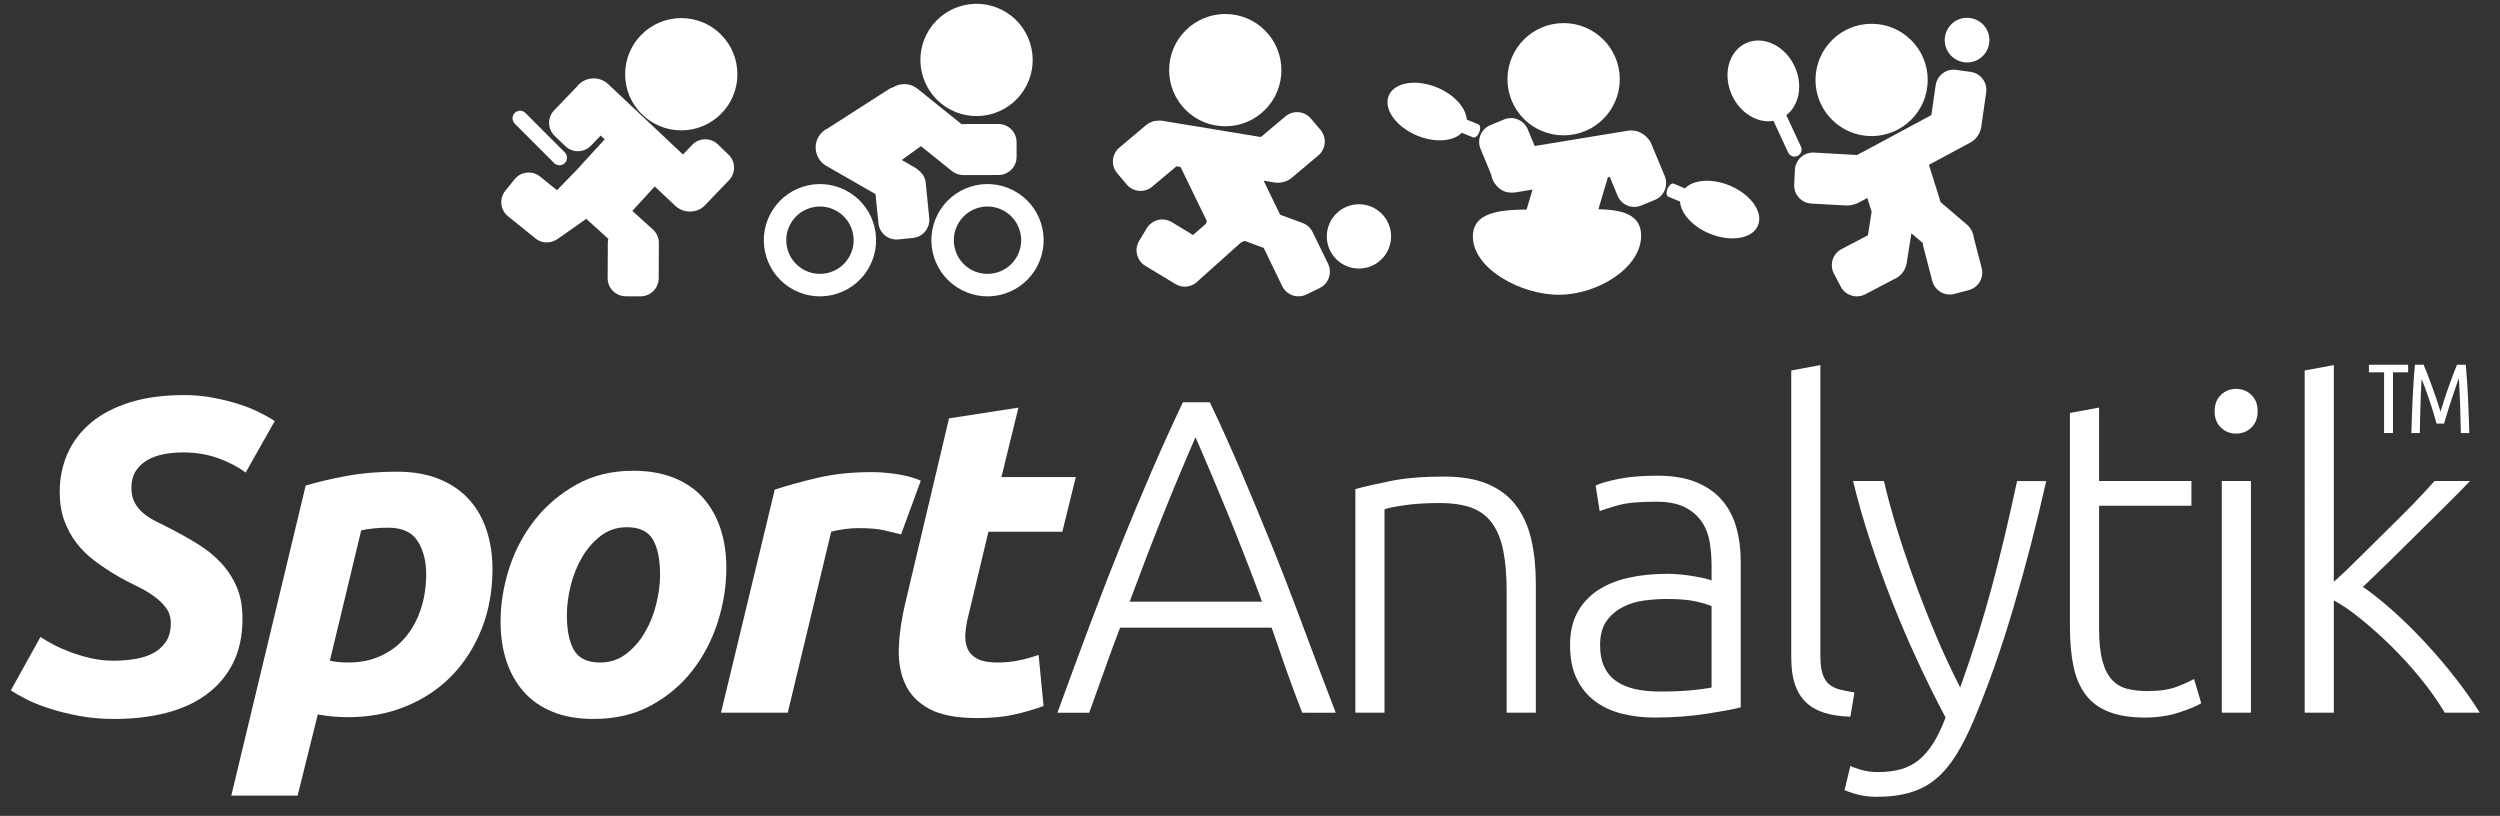 <?xml version="1.0" encoding="utf-8"?>
<!-- Generator: Adobe Illustrator 16.0.4, SVG Export Plug-In . SVG Version: 6.00 Build 0)  -->
<!DOCTYPE svg PUBLIC "-//W3C//DTD SVG 1.1//EN" "http://www.w3.org/Graphics/SVG/1.1/DTD/svg11.dtd">
<svg version="1.1" id="Vrstva_1" xmlns="http://www.w3.org/2000/svg" xmlns:xlink="http://www.w3.org/1999/xlink" x="0px" y="0px"
	 width="239px" height="78px" viewBox="0 0 239 78" enable-background="new 0 0 239 78" xml:space="preserve">
<rect x="0" y="0" width="239" height="78" fill="#333333" stroke="none"/>
<g>
	<g>
		<g>
			<path fill="#FFFFFF" d="M178.925,13.01c2.96,0,5.364-2.406,5.364-5.365c0-2.966-2.404-5.37-5.364-5.37
				c-2.967,0-5.364,2.404-5.364,5.37C173.561,10.604,175.958,13.01,178.925,13.01z M171.846,14.905
				c0.336-0.157,0.483-0.558,0.322-0.897l-1.396-2.993c1.243-0.958,1.614-2.908,0.795-4.67c-0.925-1.992-3.021-2.979-4.666-2.212
				c-1.653,0.774-2.241,3.009-1.312,5c0.798,1.708,2.453,2.673,3.953,2.422l1.407,3.024
				C171.107,14.915,171.502,15.062,171.846,14.905z M189.458,5.445c0.886-0.778,0.979-2.129,0.2-3.017
				c-0.777-0.885-2.129-0.972-3.013-0.2c-0.883,0.776-0.978,2.125-0.2,3.011C187.221,6.128,188.574,6.22,189.458,5.445z
				 M188.401,6.874l-1.39-0.196c-0.947-0.136-1.828,0.526-1.961,1.477l-0.414,2.848l-6.56,3.53c-0.144,0.046-0.269,0.116-0.373,0.2
				l-0.158,0.086l-4.122-0.233c-0.958-0.053-1.775,0.685-1.828,1.64l-0.068,1.411c-0.055,0.958,0.682,1.773,1.639,1.824l3.36,0.187
				c0.179,0.01,0.349-0.016,0.514-0.057c0.222-0.038,0.442-0.104,0.648-0.22l0.827-0.444l0.414,1.316l-0.354,2.247l-2.527,1.326
				c-0.847,0.444-1.175,1.495-0.723,2.345l0.654,1.245c0.447,0.847,1.498,1.173,2.346,0.727l2.695-1.416
				c0.193-0.078,0.372-0.18,0.534-0.312c0.062-0.049,0.119-0.104,0.177-0.162c0.018-0.019,0.039-0.038,0.057-0.057
				c0.066-0.075,0.124-0.153,0.177-0.238c0.02-0.029,0.04-0.057,0.06-0.086c0.005-0.014,0.011-0.028,0.018-0.041
				c0.117-0.21,0.203-0.444,0.24-0.697l0.444-2.816l0.009-0.002l1.088,0.931c0.005,0.119,0.022,0.241,0.055,0.363l0.847,3.258
				c0.241,0.928,1.193,1.484,2.118,1.241l1.367-0.361c0.924-0.244,1.477-1.195,1.235-2.12l-0.739-2.854
				c-0.03-0.251-0.105-0.499-0.225-0.725c-0.114-0.231-0.277-0.426-0.47-0.583c-0.008-0.006-0.013-0.014-0.021-0.022l-2.467-2.107
				l-1.119-3.568l3.98-2.141c0.342-0.19,0.601-0.465,0.779-0.785c0.005-0.004,0.009-0.01,0.011-0.014
				c0.031-0.054,0.055-0.111,0.08-0.168c0.032-0.067,0.059-0.136,0.081-0.208c0.016-0.047,0.024-0.096,0.037-0.145
				c0.007-0.041,0.022-0.079,0.029-0.122l0.474-3.334C190.016,7.89,189.356,7.01,188.401,6.874z"/>
			<path fill="#FFFFFF" d="M117.139,12.073c2.961,0,5.364-2.404,5.364-5.366c0-2.965-2.403-5.368-5.364-5.368
				c-2.966,0-5.37,2.402-5.37,5.368C111.769,9.669,114.173,12.073,117.139,12.073z M129.914,19.526
				c-1.695,0-3.072,1.377-3.072,3.072c0,1.699,1.377,3.076,3.072,3.076c1.7,0,3.074-1.376,3.074-3.076
				C132.988,20.903,131.614,19.526,129.914,19.526z M125.485,22.185c-0.211-0.436-0.58-0.742-1.007-0.883l0.003-0.004l-2.098-0.77
				l-1.581-3.256l1.078,0.179c0.311,0.045,0.611,0.012,0.89-0.073c0.246-0.065,0.478-0.177,0.684-0.349l2.577-2.169
				c0.733-0.618,0.824-1.716,0.205-2.449l-0.911-1.074c-0.617-0.733-1.712-0.827-2.442-0.207l-2.346,1.97l-9.428-1.553
				c-0.167-0.026-0.333-0.022-0.495-0.006c-0.324,0.016-0.645,0.126-0.923,0.33c-0.069,0.045-0.134,0.096-0.198,0.149l-2.484,2.094
				c-0.735,0.619-0.827,1.712-0.206,2.442l0.907,1.079c0.621,0.732,1.716,0.827,2.447,0.204l2.31-1.94l0.391,0.064
				c0.002,0,0.002,0.002,0.002,0.004l2.516,5.173l-0.079,0.242l-1.243,1.088l-2.041-1.24c-0.819-0.495-1.887-0.224-2.382,0.593
				l-0.728,1.206c-0.496,0.823-0.228,1.889,0.589,2.386l2.885,1.742c0.605,0.366,1.343,0.315,1.887-0.066l0.004,0.004l0.022-0.018
				c0.092-0.069,0.181-0.147,0.261-0.234l4.08-3.653l0.349-0.161l1.832,0.674l1.766,3.652c0.42,0.862,1.462,1.218,2.317,0.8
				l1.272-0.619c0.858-0.42,1.216-1.461,0.793-2.323L125.485,22.185z"/>
			<path fill="#FFFFFF" d="M90.917,10.51c2.64,1.347,5.872,0.298,7.22-2.337c1.347-2.642,0.301-5.874-2.339-7.223
				c-2.64-1.347-5.872-0.299-7.222,2.339C87.231,5.928,88.278,9.159,90.917,10.51z M88.5,17.49
				c-0.051-0.493-0.306-0.914-0.669-1.194c-0.12-0.112-0.248-0.214-0.395-0.296l-1.231-0.705l1.834-1.324l2.913,2.339
				c0.001,0,0.001,0,0.001,0c0.287,0.25,0.652,0.405,1.057,0.422c0.032,0.004,0.061,0.006,0.092,0.008l3.356-0.008
				c0.958-0.002,1.732-0.78,1.729-1.738l-0.004-1.408c0-0.962-0.782-1.736-1.74-1.734l-3.371,0.006c-0.047,0-0.092,0.012-0.14,0.016
				l-4.232-3.4c-0.695-0.55-1.64-0.564-2.351-0.112c-0.114,0.019-0.226,0.063-0.326,0.133l-5.825,3.735
				c-0.004,0.004-0.006,0.008-0.01,0.012c-0.389,0.173-0.727,0.462-0.95,0.858c-0.548,0.984-0.199,2.223,0.779,2.771l4.682,2.683
				l0.281,2.787c0.096,0.952,0.949,1.646,1.905,1.548l1.4-0.144c0.953-0.096,1.647-0.951,1.551-1.901L88.5,17.49z M96.847,18.185
				c-2.639-1.349-5.874-0.302-7.221,2.339c-1.348,2.638-0.301,5.869,2.341,7.218c2.638,1.351,5.873,0.303,7.218-2.339
				C100.533,22.765,99.484,19.53,96.847,18.185z M97.273,24.428c-0.809,1.584-2.75,2.208-4.332,1.404
				c-1.583-0.809-2.21-2.751-1.403-4.334c0.807-1.583,2.748-2.211,4.333-1.4C97.452,20.905,98.08,22.845,97.273,24.428z
				 M80.829,18.185c-2.641-1.349-5.874-0.302-7.219,2.339c-1.35,2.638-0.303,5.869,2.334,7.218c2.642,1.351,5.875,0.303,7.222-2.339
				C84.515,22.765,83.467,19.53,80.829,18.185z M81.255,24.428c-0.809,1.584-2.75,2.208-4.331,1.404
				c-1.587-0.809-2.213-2.751-1.406-4.334c0.807-1.583,2.748-2.211,4.333-1.4C81.436,20.905,82.064,22.845,81.255,24.428z"/>
			<path fill="#FFFFFF" d="M149.48,12.939c2.965,0,5.371-2.399,5.371-5.366c0-2.961-2.406-5.365-5.371-5.365
				c-2.968,0-5.366,2.404-5.366,5.365C144.114,10.54,146.513,12.939,149.48,12.939z M157.858,13.73
				c-0.098-0.238-0.245-0.438-0.423-0.603c-0.441-0.477-1.102-0.736-1.791-0.636l-8.928,1.469l-0.662-1.597
				c-0.366-0.888-1.382-1.308-2.27-0.94l-1.301,0.536c-0.888,0.368-1.312,1.383-0.944,2.266l1.017,2.456
				c0.067,0.446,0.277,0.831,0.572,1.129c0.333,0.383,0.813,0.603,1.317,0.601c0.14,0.008,0.282,0.004,0.427-0.018l1.638-0.269
				l-0.567,1.909c-2.719,0.016-5.144,0.334-5.136,2.583c0.016,3.103,4.645,5.593,8.276,5.563c3.633-0.021,7.818-2.559,7.81-5.658
				c-0.007-2.028-1.818-2.467-4.085-2.521l0.907-3.06l0.178-0.029l0.746,1.795c0.362,0.885,1.38,1.308,2.263,0.94l1.304-0.536
				c0.888-0.363,1.311-1.379,0.946-2.269L157.858,13.73z M165.349,17.733c-1.721-0.709-3.458-0.558-4.269,0.273l-1.079-0.448
				c-0.183-0.073-0.442,0.146-0.586,0.489c-0.143,0.346-0.111,0.679,0.07,0.754l1.123,0.468c0.078,1.131,1.189,2.386,2.835,3.065
				c2.027,0.838,4.098,0.487,4.618-0.779C168.596,20.282,167.378,18.571,165.349,17.733z M141.412,12.65
				c0.144-0.344,0.114-0.682-0.064-0.756l-1.125-0.463c-0.077-1.129-1.191-2.384-2.834-3.068c-2.029-0.836-4.102-0.487-4.623,0.782
				c-0.526,1.271,0.691,2.979,2.716,3.82c1.72,0.709,3.46,0.56,4.271-0.273l1.078,0.446C141.012,13.21,141.275,12.994,141.412,12.65
				z"/>
			<path fill="#FFFFFF" d="M65.133,12.463c2.961,0,5.363-2.401,5.363-5.365c0-2.966-2.402-5.368-5.363-5.368
				c-2.968,0-5.37,2.401-5.37,5.368C59.763,10.062,62.166,12.463,65.133,12.463z M68.623,13.797
				c-0.693-0.66-1.792-0.635-2.455,0.057l-0.878,0.914l-7.159-6.738c-0.831-0.76-2.119-0.703-2.881,0.127
				c-0.027,0.03-0.045,0.065-0.071,0.096l-2.204,2.292c-0.662,0.693-0.636,1.793,0.057,2.453l1.018,0.976
				c0.695,0.662,1.792,0.638,2.455-0.059l0.919-0.957l0.385,0.361l-2.738,2.989l-1.823,1.875l-1.618-1.308
				c-0.748-0.599-1.84-0.481-2.439,0.268l-0.885,1.098c-0.599,0.748-0.481,1.84,0.265,2.439l2.622,2.115
				c0.611,0.495,1.452,0.497,2.066,0.075l0.006,0.007l2.779-1.958l2.111,1.913c-0.027,0.124-0.047,0.253-0.047,0.387l-0.016,3.364
				c-0.004,0.962,0.771,1.738,1.73,1.742l1.41,0.004c0.958,0.002,1.738-0.774,1.74-1.73l0.016-3.371
				c0.002-0.471-0.187-0.901-0.493-1.213l0.002-0.004l-2.043-1.85l2.139-2.335l1.986,1.868c0.532,0.487,1.251,0.634,1.898,0.461
				c0.328-0.073,0.639-0.238,0.886-0.501l0.062-0.065c0.01-0.01,0.02-0.016,0.03-0.025c0.004-0.006,0.008-0.012,0.014-0.018
				l2.227-2.321c0.662-0.693,0.638-1.793-0.057-2.453L68.623,13.797z M52.976,15.59c0.283,0.281,0.736,0.281,1.02,0
				c0.281-0.281,0.281-0.736,0-1.02l-3.767-3.772c-0.283-0.281-0.738-0.281-1.021,0c-0.279,0.281-0.281,0.739,0,1.021L52.976,15.59z
				"/>
		</g>
		<g>
			<path fill="#FFFFFF" d="M10.847,63.164c0.658,0,1.314-0.049,1.97-0.148c0.658-0.101,1.243-0.279,1.756-0.536
				c0.514-0.258,0.935-0.621,1.265-1.093c0.328-0.471,0.493-1.077,0.493-1.819c0-0.57-0.159-1.063-0.472-1.478
				c-0.314-0.414-0.715-0.793-1.2-1.135c-0.485-0.343-1.027-0.656-1.628-0.943c-0.599-0.285-1.198-0.6-1.799-0.943
				c-0.77-0.455-1.499-0.94-2.184-1.454c-0.686-0.513-1.271-1.092-1.756-1.734s-0.87-1.355-1.155-2.141
				c-0.287-0.786-0.428-1.693-0.428-2.72c0-1.312,0.25-2.534,0.749-3.661c0.499-1.129,1.243-2.107,2.228-2.935
				c0.983-0.828,2.219-1.477,3.704-1.948c1.485-0.471,3.227-0.707,5.227-0.707c0.913,0,1.798,0.079,2.655,0.236
				s1.655,0.35,2.398,0.577c0.743,0.229,1.42,0.493,2.033,0.793c0.615,0.299,1.135,0.591,1.563,0.879l-2.783,4.923
				c-0.715-0.542-1.584-0.998-2.612-1.368c-1.027-0.372-2.141-0.558-3.341-0.558c-0.656,0-1.284,0.056-1.885,0.17
				c-0.599,0.116-1.127,0.309-1.583,0.579c-0.458,0.271-0.821,0.621-1.092,1.049c-0.273,0.429-0.409,0.957-0.409,1.585
				c0,0.572,0.108,1.049,0.322,1.434c0.214,0.388,0.493,0.721,0.834,1.008c0.344,0.285,0.742,0.542,1.2,0.77
				c0.456,0.23,0.942,0.472,1.455,0.729c0.886,0.458,1.743,0.943,2.571,1.456c0.827,0.515,1.556,1.107,2.184,1.777
				c0.626,0.672,1.127,1.436,1.499,2.292c0.371,0.856,0.556,1.87,0.556,3.04c0,1.627-0.299,3.042-0.9,4.24
				c-0.599,1.199-1.441,2.197-2.525,2.996c-1.086,0.802-2.376,1.394-3.877,1.778c-1.499,0.387-3.162,0.579-4.989,0.579
				c-1.2,0-2.319-0.101-3.362-0.301c-1.041-0.2-1.983-0.434-2.826-0.707c-0.842-0.271-1.569-0.563-2.184-0.878
				c-0.615-0.312-1.108-0.6-1.479-0.855l2.828-5.098c0.342,0.23,0.756,0.472,1.241,0.729c0.485,0.257,1.035,0.499,1.65,0.729
				c0.612,0.229,1.263,0.42,1.948,0.577C9.393,63.086,10.105,63.164,10.847,63.164z"/>
			<path fill="#FFFFFF" d="M47.081,54.386c0,2.083-0.342,3.99-1.027,5.717c-0.685,1.729-1.634,3.22-2.848,4.476
				c-1.213,1.255-2.671,2.233-4.37,2.933c-1.697,0.701-3.547,1.051-5.544,1.051c-0.97,0-1.942-0.086-2.913-0.258l-1.927,7.752
				h-6.339l7.11-29.636c1.143-0.342,2.449-0.649,3.917-0.921c1.471-0.271,3.064-0.407,4.776-0.407c1.599,0,2.976,0.244,4.132,0.729
				c1.157,0.484,2.105,1.149,2.848,1.991c0.742,0.843,1.292,1.827,1.649,2.953C46.901,51.894,47.081,53.102,47.081,54.386z
				 M31.536,63.164c0.485,0.114,1.083,0.172,1.798,0.172c1.112,0,2.125-0.207,3.04-0.621c0.914-0.414,1.691-0.991,2.333-1.733
				c0.643-0.743,1.143-1.635,1.499-2.678c0.357-1.042,0.536-2.191,0.536-3.449c0-1.227-0.271-2.268-0.813-3.124
				c-0.544-0.856-1.485-1.284-2.826-1.284c-0.915,0-1.771,0.084-2.571,0.255L31.536,63.164z"/>
			<path fill="#FFFFFF" d="M56.761,68.732c-1.512,0-2.826-0.23-3.94-0.686c-1.113-0.457-2.035-1.098-2.761-1.926
				c-0.729-0.83-1.279-1.808-1.65-2.936c-0.371-1.127-0.555-2.376-0.555-3.746c0-1.713,0.277-3.428,0.834-5.14
				c0.556-1.713,1.377-3.255,2.462-4.625c1.084-1.371,2.412-2.49,3.983-3.362c1.569-0.87,3.368-1.307,5.396-1.307
				c1.484,0,2.791,0.229,3.92,0.686c1.127,0.458,2.054,1.1,2.783,1.927c0.729,0.828,1.278,1.807,1.649,2.934
				c0.37,1.128,0.556,2.376,0.556,3.748c0,1.712-0.271,3.427-0.813,5.14c-0.542,1.712-1.343,3.254-2.4,4.625
				c-1.054,1.37-2.376,2.49-3.958,3.362C60.681,68.297,58.846,68.732,56.761,68.732z M59.931,50.402
				c-0.943,0-1.77,0.272-2.484,0.813c-0.713,0.544-1.314,1.228-1.799,2.056s-0.849,1.735-1.092,2.722
				c-0.241,0.982-0.363,1.918-0.363,2.804c0,1.455,0.228,2.576,0.686,3.362c0.456,0.784,1.284,1.177,2.484,1.177
				c0.94,0,1.77-0.271,2.482-0.813c0.715-0.542,1.314-1.228,1.799-2.057c0.487-0.826,0.85-1.733,1.092-2.718
				c0.244-0.986,0.366-1.92,0.366-2.807c0-1.455-0.23-2.577-0.686-3.359C61.958,50.796,61.131,50.402,59.931,50.402z"/>
			<path fill="#FFFFFF" d="M86.142,51.089c-0.569-0.144-1.135-0.279-1.691-0.409c-0.556-0.128-1.376-0.192-2.463-0.192
				c-0.398,0-0.842,0.037-1.327,0.108c-0.485,0.07-0.886,0.149-1.198,0.235l-4.155,17.303h-6.381l5.14-21.328
				c1.228-0.399,2.606-0.778,4.132-1.136c1.528-0.357,3.248-0.536,5.161-0.536c0.713,0,1.506,0.064,2.376,0.194
				c0.872,0.128,1.636,0.336,2.292,0.621L86.142,51.089z"/>
			<path fill="#FFFFFF" d="M90.727,39.996l6.636-1.029l-1.626,6.639h7.11l-1.286,5.226h-7.067l-1.883,7.88
				c-0.171,0.658-0.279,1.271-0.32,1.842c-0.045,0.571,0.027,1.062,0.214,1.477c0.184,0.414,0.504,0.734,0.962,0.965
				c0.457,0.228,1.086,0.342,1.885,0.342c0.683,0,1.349-0.064,1.991-0.192c0.643-0.128,1.29-0.308,1.948-0.537l0.472,4.885
				c-0.857,0.312-1.786,0.586-2.785,0.812c-0.998,0.229-2.184,0.342-3.555,0.342c-1.97,0-3.497-0.293-4.582-0.877
				c-1.086-0.586-1.856-1.385-2.312-2.398c-0.458-1.013-0.658-2.176-0.601-3.49c0.057-1.313,0.257-2.698,0.601-4.153L90.727,39.996z
				"/>
		</g>
		<g>
			<path fill="#FFFFFF" d="M124.49,68.134c-0.562-1.453-1.084-2.852-1.56-4.199c-0.474-1.346-0.928-2.655-1.36-3.929h-14.49
				c-0.49,1.273-0.974,2.585-1.447,3.931c-0.474,1.348-0.975,2.746-1.504,4.197h-3.04c1.127-3.092,2.189-5.971,3.193-8.64
				c1.001-2.667,1.983-5.192,2.945-7.575c0.965-2.38,1.919-4.671,2.87-6.866c0.948-2.195,1.944-4.396,2.989-6.598h2.575
				c1.046,2.199,2.039,4.398,2.977,6.6c0.937,2.2,1.889,4.49,2.855,6.868c0.966,2.381,1.943,4.907,2.938,7.581
				c0.991,2.671,2.081,5.548,3.27,8.63H124.49z M114.29,41.795c-1.071,2.461-2.117,4.963-3.134,7.502
				c-1.017,2.541-2.07,5.28-3.159,8.22h12.655c-1.094-2.939-2.16-5.682-3.197-8.223C116.417,46.752,115.362,44.251,114.29,41.795z"
				/>
			<path fill="#FFFFFF" d="M129.57,46.76c0.828-0.229,1.94-0.487,3.341-0.771c1.398-0.285,3.11-0.429,5.138-0.429
				c1.683,0,3.088,0.244,4.216,0.729c1.127,0.485,2.025,1.179,2.697,2.078c0.669,0.897,1.147,1.978,1.434,3.233
				s0.428,2.641,0.428,4.153v12.381h-2.787V56.656c0-1.569-0.105-2.896-0.32-3.983c-0.214-1.084-0.571-1.97-1.068-2.654
				c-0.5-0.685-1.156-1.178-1.968-1.478c-0.814-0.3-1.834-0.449-3.06-0.449c-1.313,0-2.447,0.07-3.401,0.214
				c-0.957,0.143-1.576,0.271-1.862,0.385v19.443h-2.786V46.76z"/>
			<path fill="#FFFFFF" d="M158.451,45.476c1.455,0,2.688,0.206,3.703,0.62c1.013,0.415,1.833,0.984,2.462,1.712
				c0.626,0.729,1.084,1.594,1.368,2.592c0.288,1,0.429,2.085,0.429,3.253v13.962c-0.285,0.087-0.699,0.179-1.241,0.279
				c-0.542,0.1-1.17,0.206-1.885,0.322c-0.714,0.114-1.505,0.206-2.377,0.277c-0.87,0.072-1.764,0.107-2.677,0.107
				c-1.17,0-2.249-0.13-3.232-0.385c-0.986-0.258-1.843-0.663-2.571-1.22c-0.729-0.558-1.298-1.271-1.712-2.143
				c-0.415-0.87-0.621-1.933-0.621-3.189c0-1.198,0.228-2.225,0.686-3.083c0.456-0.854,1.099-1.562,1.927-2.119
				c0.826-0.557,1.812-0.962,2.953-1.22c1.142-0.258,2.385-0.385,3.727-0.385c0.398,0,0.821,0.021,1.262,0.064
				c0.442,0.043,0.87,0.101,1.286,0.171c0.414,0.072,0.769,0.144,1.07,0.214c0.3,0.07,0.506,0.136,0.619,0.193v-1.372
				c0-0.769-0.056-1.518-0.17-2.246c-0.114-0.727-0.363-1.385-0.749-1.97c-0.385-0.585-0.927-1.055-1.625-1.413
				c-0.7-0.356-1.619-0.535-2.76-0.535c-1.629,0-2.84,0.114-3.64,0.344c-0.8,0.228-1.383,0.414-1.754,0.556l-0.387-2.447
				c0.484-0.228,1.235-0.442,2.249-0.642C155.804,45.575,157.023,45.476,158.451,45.476z M158.705,66.112
				c1.084,0,2.033-0.037,2.846-0.107c0.812-0.071,1.507-0.165,2.075-0.279v-7.779c-0.312-0.143-0.812-0.293-1.496-0.449
				c-0.685-0.158-1.629-0.235-2.826-0.235c-0.686,0-1.397,0.049-2.141,0.148c-0.742,0.101-1.428,0.314-2.054,0.643
				c-0.629,0.328-1.142,0.775-1.542,1.345c-0.399,0.571-0.599,1.326-0.599,2.267c0,0.826,0.135,1.526,0.406,2.096
				c0.271,0.569,0.655,1.027,1.156,1.368c0.499,0.342,1.098,0.592,1.797,0.749C157.027,66.033,157.818,66.112,158.705,66.112z"/>
			<path fill="#FFFFFF" d="M176.898,68.517c-0.942-0.03-1.764-0.151-2.462-0.365c-0.7-0.215-1.286-0.542-1.758-0.984
				s-0.827-1.013-1.07-1.715c-0.244-0.698-0.365-1.577-0.365-2.632V35.417l2.786-0.515v27.827c0,0.686,0.065,1.235,0.194,1.648
				c0.128,0.414,0.32,0.742,0.578,0.985c0.257,0.241,0.593,0.42,1.005,0.534c0.414,0.114,0.907,0.214,1.479,0.3L176.898,68.517z"/>
			<path fill="#FFFFFF" d="M185.998,68.595c-0.923-1.735-1.821-3.546-2.693-5.431c-0.874-1.883-1.688-3.788-2.446-5.715
				s-1.451-3.853-2.082-5.781c-0.629-1.925-1.171-3.82-1.626-5.682h2.955c0.314,1.37,0.716,2.85,1.2,4.436
				c0.485,1.588,1.033,3.224,1.646,4.908c0.612,1.686,1.286,3.414,2.026,5.185c0.74,1.772,1.546,3.508,2.416,5.211
				c0.632-1.762,1.193-3.43,1.683-4.998c0.489-1.569,0.942-3.133,1.359-4.686c0.416-1.556,0.818-3.147,1.208-4.772
				c0.389-1.627,0.785-3.389,1.189-5.283h2.783c-0.927,4.14-1.968,8.168-3.125,12.084c-1.152,3.916-2.415,7.496-3.782,10.738
				c-0.542,1.285-1.1,2.393-1.672,3.32c-0.573,0.926-1.211,1.689-1.91,2.289c-0.704,0.599-1.519,1.043-2.449,1.327
				c-0.931,0.286-2.025,0.429-3.285,0.429c-0.718,0-1.367-0.087-1.957-0.257c-0.585-0.172-0.95-0.302-1.093-0.388l0.555-2.314
				c0.114,0.084,0.437,0.205,0.965,0.363c0.528,0.156,1.078,0.235,1.649,0.235c0.8,0,1.52-0.087,2.165-0.258
				c0.642-0.171,1.22-0.464,1.733-0.876c0.515-0.414,0.978-0.949,1.394-1.604C185.219,70.42,185.617,69.593,185.998,68.595z"/>
			<path fill="#FFFFFF" d="M200.672,45.986h8.828v2.36h-8.828v11.771c0,1.257,0.107,2.276,0.321,3.062
				c0.214,0.783,0.522,1.391,0.921,1.818c0.398,0.429,0.885,0.713,1.457,0.856c0.569,0.141,1.198,0.214,1.884,0.214
				c1.17,0,2.112-0.136,2.827-0.406c0.714-0.271,1.269-0.522,1.67-0.751l0.685,2.317c-0.398,0.258-1.099,0.55-2.099,0.878
				s-2.084,0.493-3.257,0.493c-1.37,0-2.52-0.179-3.448-0.536c-0.927-0.355-1.672-0.899-2.228-1.628
				c-0.558-0.727-0.949-1.634-1.178-2.718c-0.229-1.086-0.342-2.371-0.342-3.855V39.479l2.786-0.515V45.986z"/>
			<path fill="#FFFFFF" d="M215.832,39.316c0,0.656-0.2,1.175-0.599,1.559c-0.401,0.386-0.888,0.578-1.458,0.578
				c-0.571,0-1.058-0.192-1.456-0.578c-0.401-0.384-0.602-0.902-0.602-1.559c0-0.655,0.2-1.177,0.602-1.561
				c0.398-0.385,0.885-0.578,1.456-0.578c0.57,0,1.057,0.192,1.458,0.578C215.632,38.14,215.832,38.661,215.832,39.316z
				 M215.19,68.134h-2.787V45.986h2.787V68.134z"/>
			<path fill="#FFFFFF" d="M225.897,56.102c0.999,0.702,2.016,1.519,3.044,2.448c1.029,0.93,2.044,1.938,3.044,3.024
				s1.94,2.199,2.825,3.34c0.883,1.142,1.637,2.214,2.26,3.22h-3.354c-0.667-1.12-1.443-2.222-2.329-3.304
				c-0.884-1.082-1.812-2.1-2.784-3.054c-0.976-0.956-1.947-1.828-2.92-2.614c-0.972-0.786-1.828-1.372-2.568-1.76v10.731h-2.787
				V35.417l2.787-0.515v20.715c0.621-0.542,1.375-1.256,2.259-2.141c0.886-0.886,1.785-1.777,2.704-2.674
				c0.917-0.895,1.783-1.762,2.601-2.6c0.816-0.841,1.502-1.578,2.061-2.217h3.396c-0.656,0.689-1.411,1.453-2.257,2.29
				s-1.73,1.709-2.647,2.617c-0.92,0.907-1.825,1.801-2.715,2.682C227.623,54.454,226.751,55.297,225.897,56.102z"/>
			<g>
				<path fill="#FFFFFF" d="M230.217,34.87v0.725h-1.449v5.803h-0.85v-5.803h-1.451V34.87H230.217z"/>
				<path fill="#FFFFFF" d="M232.938,40.494c-0.126-0.453-0.253-0.886-0.385-1.3s-0.26-0.805-0.382-1.174
					c-0.123-0.367-0.241-0.701-0.354-1.001c-0.113-0.303-0.218-0.565-0.311-0.792c-0.024,0.358-0.047,0.752-0.062,1.183
					c-0.016,0.43-0.031,0.869-0.047,1.323c-0.016,0.452-0.027,0.905-0.037,1.36c-0.01,0.456-0.018,0.89-0.023,1.305h-0.81
					c0.018-0.565,0.037-1.136,0.055-1.709c0.02-0.576,0.044-1.141,0.071-1.696c0.029-0.556,0.061-1.098,0.094-1.625
					c0.035-0.528,0.075-1.026,0.118-1.499h0.837c0.112,0.27,0.241,0.591,0.387,0.967c0.143,0.373,0.29,0.764,0.438,1.172
					s0.291,0.817,0.431,1.223c0.138,0.408,0.257,0.783,0.357,1.121c0.102-0.338,0.218-0.713,0.35-1.121
					c0.131-0.406,0.269-0.814,0.414-1.223c0.144-0.409,0.287-0.799,0.428-1.172c0.141-0.375,0.268-0.697,0.382-0.967h0.838
					c0.046,0.472,0.084,0.971,0.12,1.499c0.034,0.526,0.065,1.069,0.094,1.625s0.052,1.12,0.071,1.696
					c0.018,0.573,0.037,1.144,0.055,1.709h-0.809c-0.014-0.415-0.023-0.852-0.033-1.31c-0.011-0.458-0.021-0.918-0.037-1.379
					c-0.016-0.462-0.033-0.911-0.054-1.347c-0.018-0.438-0.039-0.837-0.065-1.202c-0.057,0.157-0.127,0.354-0.211,0.589
					c-0.084,0.236-0.174,0.491-0.264,0.769c-0.092,0.276-0.187,0.56-0.283,0.852c-0.099,0.293-0.19,0.573-0.272,0.842
					c-0.086,0.271-0.161,0.518-0.228,0.74c-0.065,0.225-0.118,0.403-0.155,0.542H232.938z"/>
			</g>
		</g>
	</g>
</g>
</svg>
